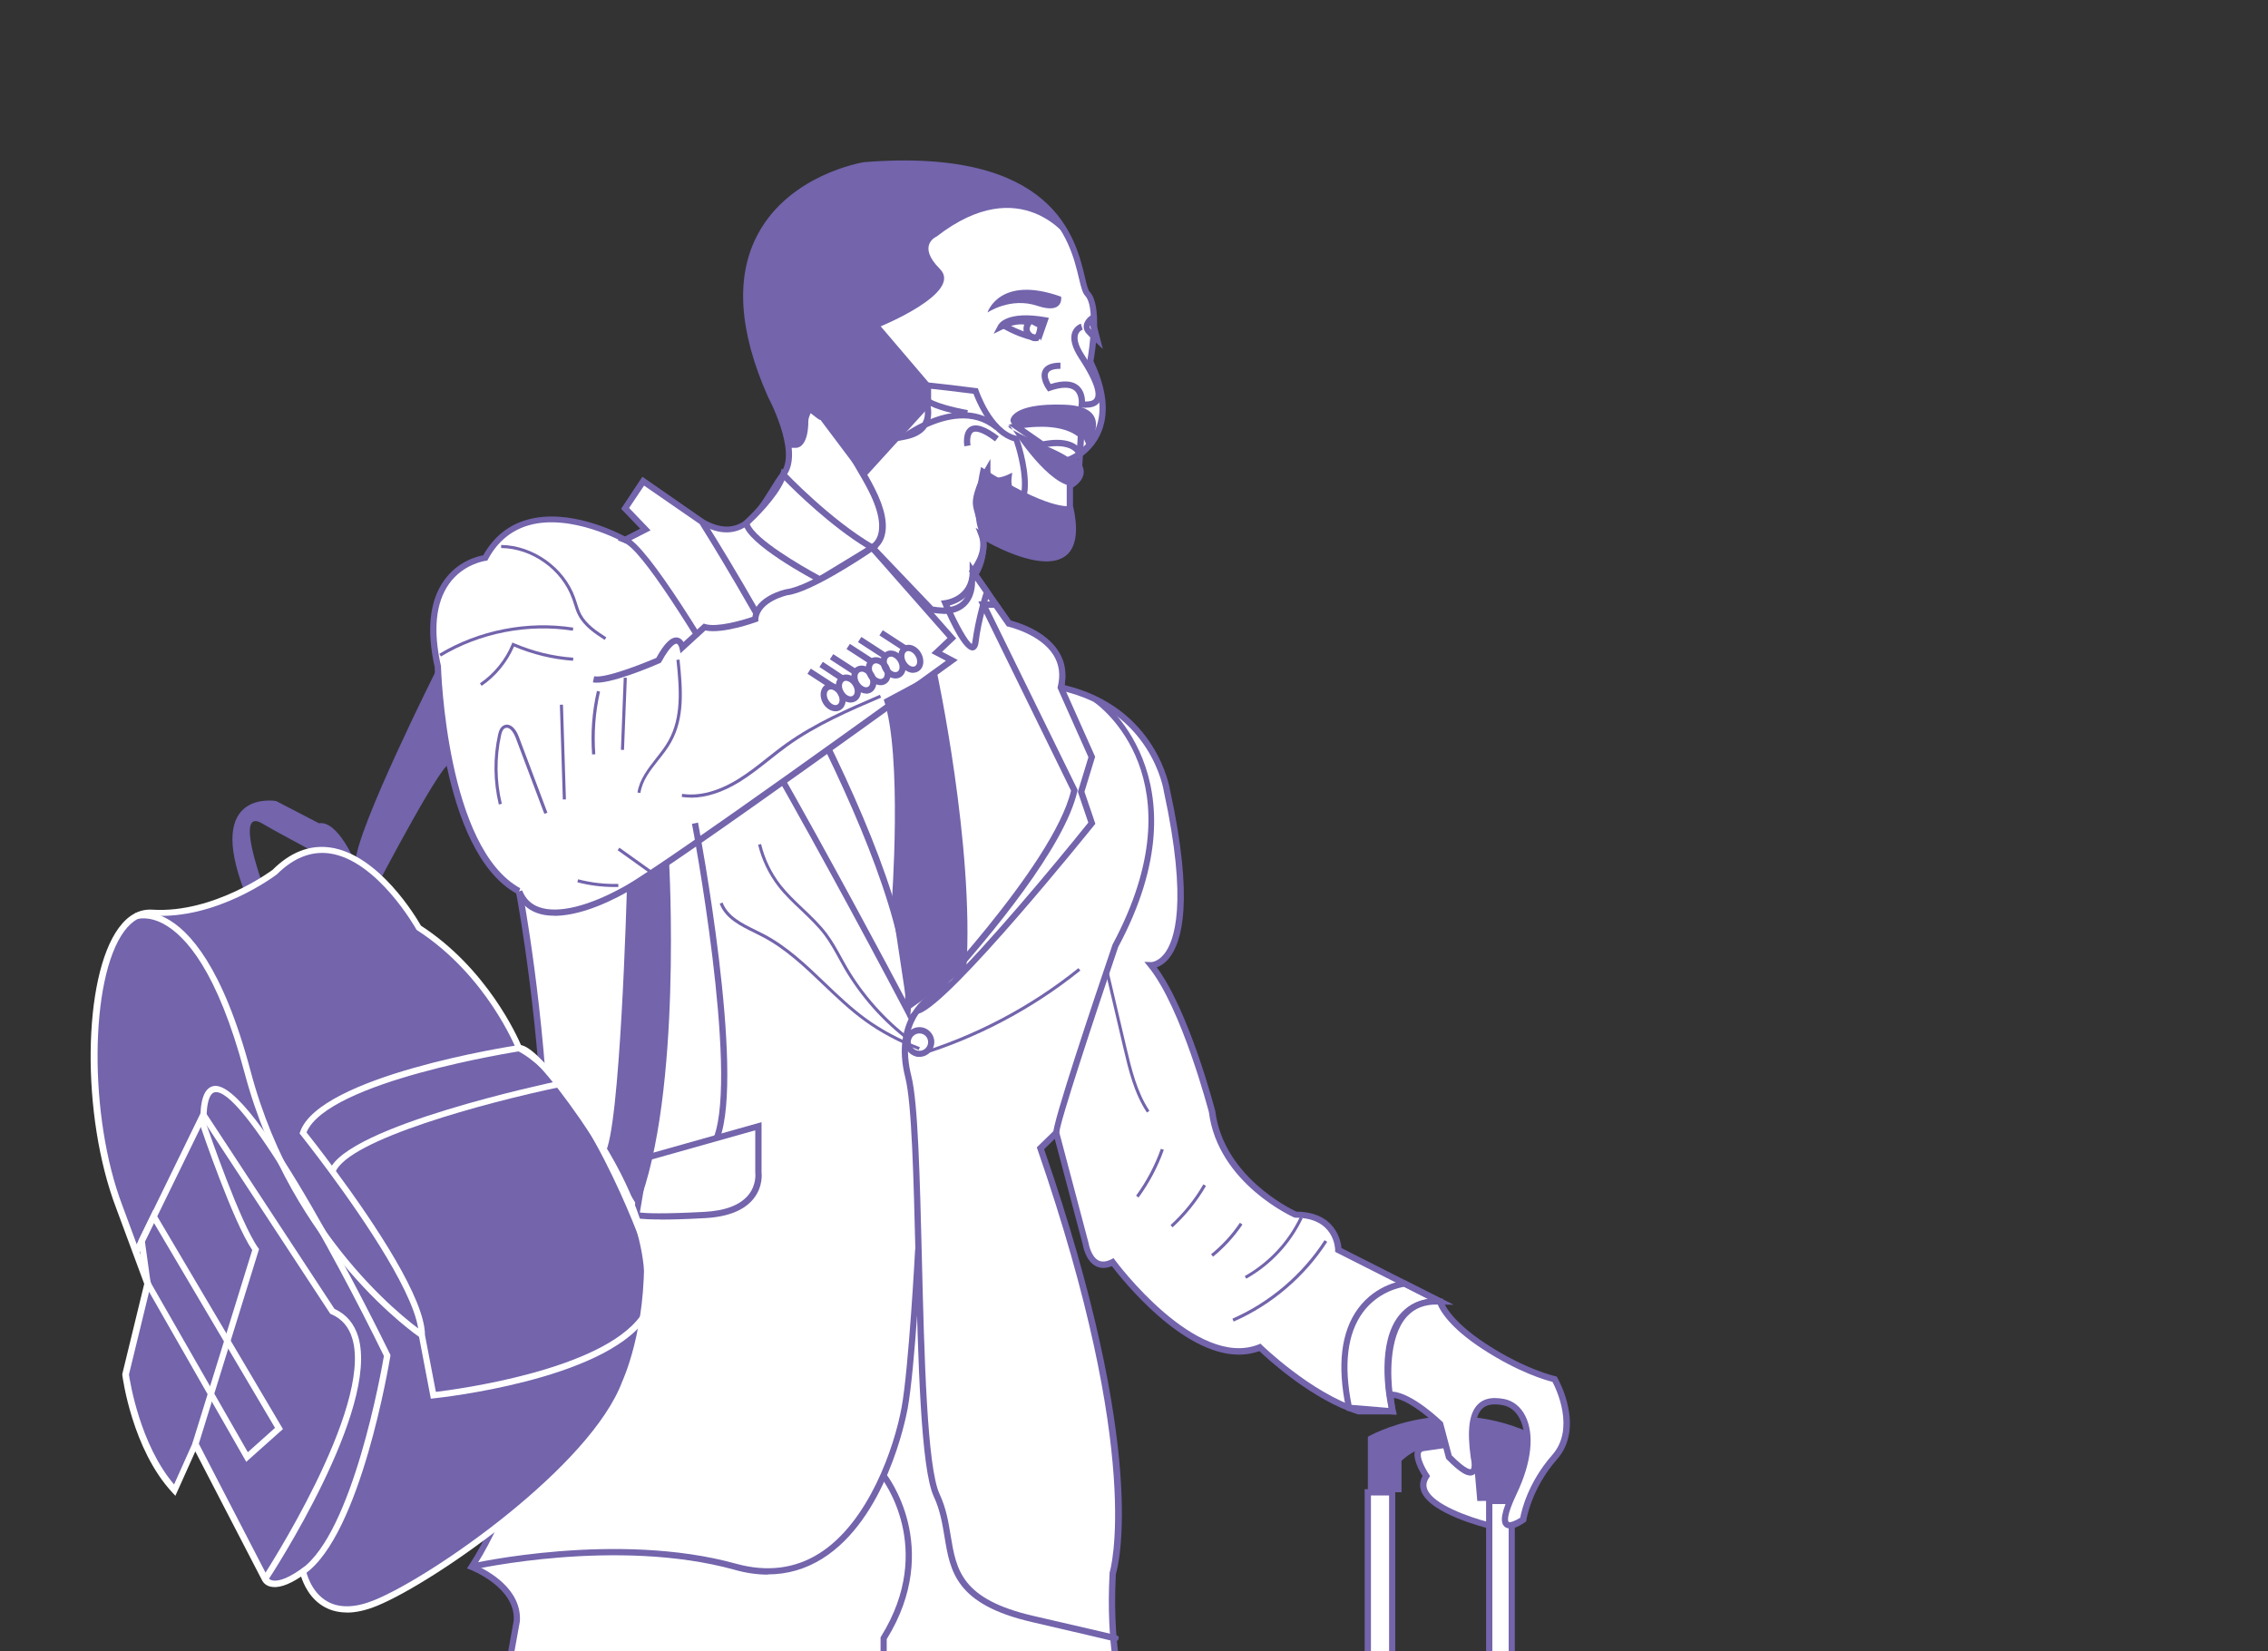 <?xml version="1.0" encoding="UTF-8"?>
<svg id="Layer_1" data-name="Layer 1" xmlns="http://www.w3.org/2000/svg" viewBox="0 0 206 150">
  <rect x="0" y="0" width="206" height="150" fill="#333333" stroke="none"/>
  <defs>
    <style>
      .cls-1 {
        fill: #fff;
      }

      .cls-2 {
        fill: #7364ac;
      }
    </style>
  </defs>
  <g>
    <path class="cls-1" d="m135.27,138.55s-7.5-1.8-5.72-4.48c0,0-1.57-2.35-.27-2.55l7.02-1.01-1.02,8.04Z"/>
    <path class="cls-2" d="m135.51,138.9l-.31-.07c-.22-.05-5.28-1.29-6.1-3.35-.18-.47-.15-.94.11-1.41-.3-.47-.96-1.66-.66-2.36.08-.18.26-.41.67-.47l7.38-1.06-1.11,8.72Zm.46-8.05l-6.65.96c-.19.03-.22.11-.24.14-.17.38.31,1.38.71,1.97l.1.16-.1.16c-.24.36-.29.7-.15,1.05.54,1.38,3.83,2.51,5.4,2.93l.93-7.36Z"/>
  </g>
  <g>
    <path class="cls-1" d="m97.38,41.67s4.92-2.05,1.64-8.82c0,0,.92-4.92-.26-6.15s.26-13.33-20.24-11.69c0,0-16.61,2.67-8.51,20.91,0,0,2.77,5.13,1.13,7.18-1.64,2.05-3.08,6.77-7.38,4.31l-5.33-3.69-1.64,2.46,1.85,1.92-1.85.95s-9.02-5.13-12.71,1.64c0,0-6.36.72-4.31,9.89,0,0,.41,16.65,7.38,20.39,0,0,8.2,42.08-4.31,61.35,0,0,4.31,1.64,4.1,4.92l-1.44,7.97,56.79-.53s-1.64-3.74-1.23-11.74c0,0,3.28-10.24-6.56-38.64l1.44-1.4,2.67,10.07s.41,2.7,2.46,1.67c0,0,7.42,10.12,13.37,7.75,0,0,4.47,4.39,8.98,5.8h3.08s-2.46-10.09,4.31-9.98l-9.23-4.67s0-3.21-3.9-3.21c0,0-6.77-2.93-7.59-9.36,0,0-2.46-9.51-5.54-13.3,0,0,4.92.17,1.44-15.85,0,0-1.03-7.47-9.64-9.39,0,0,1.23-4.17-4.72-5.81l-3.28-4.72s1.44-1.64.82-3.28c0,0,10.05,6.15,8-2.67v-1.85s2.05-1.03.21-2.46Z"/>
    <path class="cls-2" d="m45.17,155.5l1.49-8.3c.19-3-3.88-4.59-3.92-4.61l-.33-.12.19-.29c11.96-18.43,4.77-58.43,4.29-61.02-6.92-3.9-7.39-19.89-7.41-20.57-.75-3.35-.47-6.01.85-7.86,1.25-1.76,3.03-2.2,3.56-2.29.94-1.66,2.28-2.75,3.99-3.23,3.76-1.07,8.08,1.09,8.91,1.53l1.38-.71-1.74-1.81,1.92-2.89,5.57,3.85c3.18,1.81,4.6-.5,5.99-2.73.35-.56.67-1.09,1.01-1.52,1.5-1.88-1.13-6.82-1.16-6.87-2.68-6.03-2.98-11.01-.9-14.84,2.9-5.35,9.34-6.44,9.61-6.49,17.26-1.38,19.23,6.9,20.07,10.44.14.6.28,1.17.43,1.33,1.19,1.24.49,5.48.35,6.31,1.16,2.44,1.42,4.56.76,6.3-.56,1.47-1.62,2.27-2.2,2.61.41.41.59.83.55,1.26-.07.67-.68,1.12-.97,1.31v1.65c.53,2.31.29,3.86-.73,4.59-1.85,1.33-5.67-.53-7.12-1.33.13,1.22-.58,2.31-.89,2.72l3.1,4.46c2.14.61,3.61,1.61,4.37,2.98.67,1.2.59,2.35.51,2.87,8.45,2.04,9.57,9.49,9.58,9.56,2.16,9.92,1.12,13.79-.12,15.28-.39.47-.79.69-1.09.8,2.94,3.99,5.21,12.66,5.31,13.04.76,5.94,6.76,8.86,7.37,9.15,3.52.03,4.03,2.6,4.1,3.31l10.18,5.15-1.23-.02c-1.43-.03-2.52.43-3.26,1.36-2.11,2.63-.78,8.22-.76,8.27l.09.35h-3.52c-4.15-1.31-8.18-5.01-8.96-5.75-.61.22-1.23.32-1.86.32-5.18,0-10.58-6.79-11.54-8.04-.54.22-1.03.22-1.46,0-.95-.49-1.18-1.92-1.19-1.98l-2.54-9.58-.96.94c9.5,27.48,6.75,37.82,6.51,38.61-.39,7.79,1.19,11.54,1.21,11.58l.17.39h-.43s-57.13.54-57.13.54Zm-1.91-13.3c1.03.46,4.15,2.12,3.96,5.07l-1.38,7.66,56.04-.53c-.4-1.15-1.44-4.86-1.1-11.48v-.07c.05-.1,3.13-10.52-6.55-38.46l-.06-.17,1.91-1.86,2.79,10.54s.2,1.23.9,1.59c.31.16.7.13,1.16-.1l.21-.11.14.19c.07.1,7.36,9.92,13.04,7.65l.17-.07.13.13s4.44,4.33,8.82,5.72h2.68c-.27-1.31-1.03-5.93.95-8.41.66-.82,1.55-1.33,2.66-1.5l-8.46-4.28v-.17c0-.12-.06-2.93-3.61-2.93l-.11-.02c-.07-.03-6.92-3.07-7.75-9.58-.02-.06-2.47-9.46-5.47-13.16l-.39-.48.62.02s.58,0,1.17-.72c.94-1.16,2.19-4.62-.02-14.79-.01-.09-1.11-7.32-9.42-9.17l-.29-.07.08-.29s.38-1.35-.4-2.74c-.7-1.25-2.08-2.16-4.12-2.72l-.1-.03-3.46-4.98.14-.17s1.32-1.54.77-3l-.29-.77.7.43c.05.03,5.11,3.09,7.07,1.68.82-.59.99-1.95.5-4.04v-.06s0-2.02,0-2.02l.16-.08c.21-.11.77-.49.82-.95.03-.32-.19-.67-.66-1.04l-.38-.3.44-.19s1.6-.69,2.28-2.5c.61-1.61.34-3.61-.78-5.93l-.04-.08.02-.09c.25-1.33.7-4.98-.18-5.9-.25-.27-.38-.79-.57-1.59-.81-3.4-2.69-11.35-19.45-10.01-.04,0-6.42,1.09-9.19,6.2-1.98,3.66-1.68,8.48.91,14.32.11.2,2.83,5.29,1.09,7.47-.32.4-.64.92-.98,1.46-1.31,2.11-3.09,5.01-6.76,2.91l-5.11-3.54-1.36,2.03,1.95,2.03-2.32,1.19-.13-.08s-4.74-2.65-8.61-1.55c-1.6.46-2.85,1.49-3.71,3.08l-.07.13-.15.02s-2.02.26-3.32,2.09c-1.22,1.72-1.47,4.23-.74,7.46.01.22.49,16.58,7.24,20.21l.12.06.03.13c.08.42,8,42.01-4.17,61.28Z"/>
  </g>
  <g>
    <path class="cls-1" d="m63.75,47.41s20.01,31.43,18.69,44.38c0,0-21.65-41.22-25.66-42.74l1.85-.95-1.85-1.92,1.64-2.46,5.33,3.69Z"/>
    <path class="cls-2" d="m82.63,92.75l-.43-.83c-7.47-14.22-22.42-41.44-25.51-42.61l-.59-.23,2.07-1.06-1.74-1.81,1.92-2.89,5.64,3.93c.82,1.29,20.04,31.66,18.73,44.56l-.09.93Zm-25.27-43.68c4.62,3.63,21.71,35.73,24.86,41.69.25-13.02-17.81-41.8-18.67-43.16l-5.05-3.49-1.36,2.03,1.95,2.03-1.74.89Z"/>
  </g>
  <path class="cls-2" d="m71.62,40.68c-.24-2.22-1.61-4.75-1.61-4.75-8.1-18.25,8.51-20.91,8.51-20.91,12.46-1,16.82,3.08,18.58,6.71,0,0-4.32-6.23-12.02-.25,0,0-1.87.79.29,2.95,2.16,2.16-5.47,5.25-5.47,5.25,0,0-6.48,6.91-6.48,8.56s-.5,2.44-1.15,2.44h-.65Z"/>
  <path class="cls-2" d="m98.64,37.04c-.13,0-.27,0-.42-.03l-.28-.03.04-.28s.1-.83-.4-1.24c-.41-.33-1.17-.32-2.18.03l-.2.07-.12-.17c-.08-.11-.73-1.05-.36-1.78.23-.44.76-.67,1.6-.67v.56c-.41,0-.94.06-1.1.36-.15.29.05.75.21,1.02,1.12-.35,1.97-.31,2.51.14.51.42.61,1.07.61,1.45.36.01.72-.04.87-.28.18-.29.23-1.15-1.4-3.63-.64-.97-.85-1.77-.63-2.38.22-.6.76-.77.78-.78l.17.54s-.31.11-.42.44c-.1.3-.09.87.57,1.87,1.42,2.15,1.86,3.49,1.41,4.23-.22.36-.64.55-1.25.55Z"/>
  <path class="cls-2" d="m98.74,40.68s2.82-3.76-2.07-3.92c-4.89-.17-4.89,1.42-4.89,1.42,0,0,0,.79,1.44.54s4.8-.99,5.53,1.97Z"/>
  <path class="cls-2" d="m91.77,38.71s3.02,4.89,5.4,5.41c0,0,3.24-1.23-1.8-3.45s-3.6-1.97-3.6-1.97Z"/>
  <path class="cls-2" d="m73.82,33.63l-.03-.38c-.18-2.21.2-3.61,1.14-4.17,1.23-.73,2.9.33,2.97.37l-.23.36s.1.02.15.04l-.13.55c-1.23-.3-2.06-.24-2.4.18-.45.55-.06,1.69.13,2.08l.13.27-1.71.7Zm2.11-4.25c-.25,0-.49.05-.71.18-.67.4-.98,1.52-.89,3.25l.45-.19c-.2-.53-.53-1.68.06-2.41.43-.53,1.23-.69,2.38-.5-.32-.15-.81-.34-1.29-.34Z"/>
  <path class="cls-2" d="m84.57,35.01l-5.04-5.91s-1.84,0-3.66,2.06c-1.81,2.06-3.18,3.85-3.18,3.85,0,0-1.01.94.94,2.52,1.94,1.58.18-.34.18-.34l4.69,6.24,6.07-6.67v-1.75Z"/>
  <path class="cls-2" d="m96.38,26.95s.29,1.65-2.16.83-4.53.61-4.53.61c0,0,1.08-3.45,6.69-1.44Z"/>
  <path class="cls-2" d="m98.25,42.99l-.44-1.67s-.4-1.19-3.06-.66l-.12.02-3.03-2.1.63-.14c.16-.04,4.06-.89,6.15.86l.11.09-.23,3.6Zm-2.25-3.04c.93,0,1.5.25,1.84.53l.05-.84c-1.4-1.07-3.74-.92-4.88-.77l1.74,1.21c.47-.09.89-.13,1.25-.13Z"/>
  <path class="cls-2" d="m97.17,45.97s-1.99.42-8.06-3.55c0,0-1.16,4.74.07,6.22,0,0,10.58,6.5,8-2.67Z"/>
  <g>
    <path class="cls-1" d="m94.89,29.1l-.38,1.09s-.86-1.87-3.6-.5c0,0,.62-1.17,3.98-.58Z"/>
    <path class="cls-2" d="m94.54,30.93l-.29-.63s-.25-.52-.89-.74c-.62-.21-1.4-.09-2.32.37l-.79.39.41-.78c.07-.14.81-1.33,4.28-.73l.33.06-.72,2.06Zm-.53-1.68c.16.1.3.22.4.33l.09-.27c-.17-.03-.34-.05-.49-.06Z"/>
  </g>
  <g>
    <path class="cls-1" d="m93.62,29.1s-.86.78,0,1.45c.86.67.9-.99.9-.99l-.9-.46Z"/>
    <path class="cls-2" d="m93.99,30.99c-.15,0-.33-.05-.54-.22-.31-.24-.48-.53-.49-.86-.02-.56.42-.98.47-1.02l.15-.13,1.23.63v.18c0,.26-.07,1.13-.56,1.37-.07.03-.15.06-.25.06Zm-.3-1.54c-.09.12-.17.28-.17.44,0,.15.1.3.27.43.12.09.19.11.2.1.1-.05.19-.36.23-.7l-.54-.28Z"/>
  </g>
  <g>
    <path class="cls-1" d="m91.17,29.56s1.67,1.01,3.16,1.15"/>
    <path class="cls-2" d="m94.31,30.99c-1.54-.14-3.21-1.15-3.29-1.19l.29-.48s1.64.98,3.05,1.11l-.05.56Z"/>
  </g>
  <g>
    <path class="cls-1" d="m99.14,28.93s-.86.63-.19,1.25-.3-.27.19.18l.48.45-.48-1.88Z"/>
    <path class="cls-2" d="m100.14,31.67l-1.19-1.1s-.04-.04-.06-.06c-.01-.01-.03-.03-.04-.04h0s0,0,0-.01c-.02-.02-.05-.04-.07-.07-.31-.28-.36-.58-.35-.77.03-.51.5-.88.56-.91l.34-.25.83,3.21Zm-1.13-2.13s-.02.08-.03.12c0,.04,0,.14.13.29l-.1-.41Z"/>
  </g>
  <g>
    <path class="cls-1" d="m71.13,43.1s4.05,4.3,8.08,6.64l-4.75,2.89s-6.35-3.33-6.68-5.12c0,0,2.84-2.58,3.35-4.41Z"/>
    <path class="cls-2" d="m74.48,52.96l-.14-.07c-.66-.35-6.48-3.45-6.83-5.31l-.03-.16.12-.11s2.78-2.54,3.27-4.28l.13-.48.34.36s4.07,4.3,8.02,6.59l.41.24-5.29,3.22Zm-6.38-5.35c.51,1.35,4.6,3.76,6.36,4.7l4.21-2.56c-3.24-1.98-6.43-5.11-7.42-6.12-.69,1.61-2.62,3.49-3.15,3.98Z"/>
  </g>
  <g>
    <path class="cls-1" d="m89.66,53.79s-.15.43-.35,1.12-.43,1.63-.6,2.64c-.04.23-.07.47-.1.7-.29,2.3-2.74-3.45-2.74-3.45,0,0,2.52-.29,2.49-2.88l1.3,1.87Z"/>
    <path class="cls-2" d="m88.32,59.08c-.77,0-1.89-2.25-2.71-4.17l-.15-.35.37-.05c.09-.01,2.27-.3,2.24-2.6v-.92s1.9,2.75,1.9,2.75l-.05.14s-.15.43-.34,1.11c-.17.62-.42,1.57-.59,2.61-.04.23-.07.46-.1.69-.02.18-.09.73-.52.79-.02,0-.03,0-.05,0Zm-2.05-4.08c.78,1.77,1.65,3.29,2,3.49.02-.04.04-.13.06-.28.03-.24.07-.48.11-.71.18-1.06.43-2.04.6-2.67.13-.47.24-.82.3-1l-.78-1.12c-.32,1.56-1.65,2.11-2.3,2.29Z"/>
  </g>
  <g>
    <path class="cls-1" d="m83.42,91.79s12.62-13.1,14.15-20.01l-8.26-16.87h1.13l1.2,1.72s5.84,1.28,4.72,5.81l2.81,6.31-.97,3.17.97,2.85s-12.86,16.01-15.74,17.01Z"/>
    <path class="cls-2" d="m82.4,92.45l.82-.85c.12-.13,12.46-13,14.06-19.78l-8.42-17.19h1.72l1.22,1.75c.57.14,3.16.88,4.37,2.82.59.95.75,2.03.48,3.22l2.82,6.32-.97,3.18.99,2.91-.1.12c-.53.66-12.95,16.08-15.87,17.1l-1.12.39Zm7.37-37.25l8.11,16.55-.02.1c-1.13,5.08-8.01,13.29-11.78,17.49,3.63-3.54,9.43-10.46,12.77-14.62l-.95-2.79.96-3.15-2.81-6.3.02-.09c.27-1.07.14-2.04-.38-2.88-1.2-1.93-4.09-2.58-4.12-2.59l-.11-.02-1.18-1.69h-.53Z"/>
  </g>
  <g>
    <path class="cls-1" d="m53.91,61.71c1.3.29,5.9-1.73,5.9-1.73,1.73-3.17,2.16-1.18,2.16-1.18l2.02-1.84c1.44.43,4.61-.72,4.61-.72.14-1.87,2.88-2.45,2.88-2.45,2.3-.29,7.74-4.05,7.74-4.05l7.23,8.22-1.37,1.3,1.37.72s-25.19,18.28-29.51,20.73-8.64,3.27-9.79.27"/>
    <path class="cls-2" d="m50.34,83.18c-.59,0-1.11-.08-1.57-.25-.9-.32-1.53-.95-1.88-1.86l.53-.2c.29.75.81,1.27,1.55,1.53,1.72.62,4.57-.09,7.84-1.94,3.97-2.25,25.99-18.18,29.11-20.44l-1.32-.69,1.46-1.38-6.89-7.83c-1.04.7-5.55,3.69-7.66,3.95,0,0-2.51.55-2.63,2.19v.18s-.18.06-.18.06c-.13.05-3.06,1.1-4.63.77l-2.26,2.07-.1-.48c-.03-.13-.13-.37-.26-.39-.04,0-.47-.02-1.38,1.65l-.05.08-.09.04c-.48.21-4.72,2.04-6.08,1.74l.12-.55c.97.21,4.31-1.1,5.64-1.67.74-1.34,1.35-1.93,1.91-1.85.27.04.45.22.56.41l1.84-1.68.15.05c1.05.31,3.29-.32,4.27-.66.31-1.91,2.96-2.49,3.08-2.51,2.23-.28,7.58-3.97,7.64-4l.21-.14,7.58,8.61-1.28,1.21,1.42.75-.37.27c-.25.18-25.25,18.32-29.54,20.74-2.57,1.46-4.93,2.23-6.74,2.23Z"/>
  </g>
  <path class="cls-2" d="m101.32,149.09s-.06,0-.09,0h0s0,0,0,0c-.05,0-.1-.02-.15-.03h0c-.44-.11-2.01-.48-7.35-1.72-6.92-1.6-7.42-4.58-7.94-7.74-.2-1.2-.4-2.43-.97-3.65-1.19-2.55-1.43-12.32-1.66-21.76-.18-7.19-.34-13.97-.93-16.29-1.39-5.47,2.17-7.57,2.21-7.59l.28.49c-.13.08-3.22,1.92-1.94,6.96.6,2.37.77,9.19.95,16.41.22,8.95.47,19.09,1.61,21.54.6,1.28.81,2.56,1.01,3.79.51,3.09.95,5.77,7.51,7.28,3.27.76,5.16,1.19,6.22,1.44.54.13.89.21,1.12.27h0s.13.03.16.03h0c.29.11.27.18.24.34-.04.17-.15.21-.27.21Z"/>
  <path class="cls-2" d="m69.76,143.03c-.98,0-1.99-.14-3.04-.44-10.67-2.95-23.69-.03-23.82,0l-.13-.55c.13-.03,13.28-2.99,24.09,0,2.79.77,5.33.46,7.54-.93,4.51-2.83,6.83-9.66,7.49-13.26.65-3.54,1.23-14.25,1.23-14.36l.56.03c0,.11-.58,10.86-1.24,14.43-.19,1.02-1.99,10.03-7.75,13.63-1.52.95-3.18,1.43-4.95,1.43Z"/>
  <path class="cls-2" d="m59.97,110.77c-1.83,0-2.22-.13-2.27-.15l-.21-.08.93-5.58,10.75-3.03v4.55s.19,1.27-.73,2.41c-.85,1.06-2.34,1.65-4.43,1.76-1.81.1-3.11.13-4.03.13Zm-1.85-.63c.49.06,1.94.15,5.85-.06,1.91-.1,3.26-.62,4.01-1.54.77-.95.62-2.01.62-2.02v-3.85s-9.69,2.73-9.69,2.73l-.79,4.73Z"/>
  <path class="cls-2" d="m65.38,103.46l-.53-.2c2.22-5.99-1.95-28.21-2-28.43l.55-.11c.17.92,4.25,22.6,1.97,28.73Z"/>
  <path class="cls-2" d="m95.67,102.98c-.18-.69,3.7-12.24,5.38-17.18,8.04-15.03-1.26-21.74-1.66-22.01l.32-.46c.1.07,10.12,7.26,1.85,22.7-2.15,6.34-5.37,16.11-5.34,16.84l-.55.12Z"/>
  <path class="cls-2" d="m85.08,60.97s3.43,15.93,2.69,27.05l-5.32,3.77-1.46-9.68s1.01-13.55-.72-18.56l4.82-2.58Z"/>
  <g>
    <circle class="cls-1" cx="83.51" cy="94.65" r="1.07"/>
    <path class="cls-2" d="m83.51,96c-.74,0-1.35-.61-1.35-1.35s.61-1.35,1.35-1.35,1.35.61,1.35,1.35-.61,1.35-1.35,1.35Zm0-2.13c-.43,0-.79.35-.79.79s.35.79.79.79.79-.35.79-.79-.35-.79-.79-.79Z"/>
  </g>
  <path class="cls-2" d="m80.54,155.21h-.56v-6.48l.04-.07c5.01-8.05.07-14.36.02-14.43l.44-.35c.05.07,5.22,6.65.06,15.01v6.32Z"/>
  <path class="cls-2" d="m126.83,128.51l-4.53-.37-.04-.21c-.82-3.91-.45-6.96,1.08-9.05,1.68-2.29,4.12-2.55,4.22-2.56h.08s4.25,2.14,4.25,2.14l-1.09.04c-1.26.05-2.26.52-2.96,1.41-2.11,2.66-1.09,8.17-1.08,8.23l.07.36Zm-4.07-.9l3.38.28c-.2-1.32-.72-5.84,1.25-8.32.63-.79,1.45-1.29,2.44-1.51l-2.3-1.17c-.41.06-2.39.47-3.75,2.33-1.4,1.92-1.75,4.74-1.02,8.39Z"/>
  <path class="cls-2" d="m39.77,60.58s-7.49,14.91-7.49,17.79c0,0-1.58-3.87-3.31-3.59l-3.89-2.02s-6.48-1.15-2.88,8.2l1.58-.86s-2.45-6.75,0-5.32,4.61,2.44,5.33,3.02,2.3,5.11,2.3,5.11l3.02-2.81s6.17-11.77,6.44-10.59l-1.1-8.92Z"/>
  <g>
    <path class="cls-2" d="m47.15,95.21s-2.64-6.77-9.12-10.94c0,0-6.48-11.66-13.1-5.04,0,0-5.33,4.03-11.08,3.67-5.76-.36-6.91,16.49-3.02,26.71l2.59,6.99-2.02,8.26s.86,6.62,4.46,10.51l1.87-4.17,6.33,12.24s.58,1.38,3.45-.68c0,0,1.01,5.14,6.62,2.84,5.61-2.3,19.8-12.38,22.64-20.01,0,0,2.24-4.71,1.98-12.06,0,0-5.23-15.01-11.61-18.32Z"/>
    <path class="cls-1" d="m31.5,146.47c-.73,0-1.4-.16-1.99-.48-1.36-.73-1.94-2.1-2.16-2.78-1.19.79-2.14,1.09-2.84.9-.52-.15-.69-.53-.71-.57l-6.06-11.7-1.81,4.03-.29-.31c-3.62-3.91-4.5-10.39-4.53-10.66v-.05s0-.05,0-.05l1.99-8.18-2.56-6.91c-3.18-8.35-3.05-20.95.25-25.43.86-1.17,1.9-1.73,3.06-1.65,5.58.35,10.84-3.57,10.9-3.61,1.6-1.6,3.37-2.3,5.23-2.04,4.43.62,7.85,6.39,8.25,7.1,6.01,3.9,8.77,10.08,9.13,10.94,6.36,3.41,11.44,17.81,11.66,18.42l.02.08c.26,7.33-1.98,12.14-2,12.19-2.9,7.79-17.43,17.95-22.78,20.15-1,.41-1.92.62-2.75.62Zm-3.79-4.2l.09.43s.4,1.95,1.99,2.8c1.1.59,2.54.54,4.25-.17,5.29-2.17,19.62-12.17,22.48-19.85.03-.07,2.21-4.74,1.96-11.9-.31-.86-5.41-14.98-11.46-18.12l-.09-.05-.04-.1c-.03-.07-2.68-6.73-9-10.81l-.06-.04-.03-.06c-.03-.06-3.53-6.27-7.87-6.88-1.68-.23-3.28.41-4.78,1.9-.25.19-5.5,4.12-11.3,3.75-.96-.06-1.83.42-2.57,1.42-3.15,4.28-3.24,16.85-.17,24.9l2.62,7.08-.02.08-2,8.21c.09.6,1,6.35,4.1,9.98l1.93-4.31,6.6,12.75s.1.2.38.27c.33.08,1.11.06,2.66-1.05l.36-.25Z"/>
  </g>
  <path class="cls-2" d="m57.93,109.61c4.06-10.22,2.84-31.38,2.84-31.38l-3.83,2.48s-.6,22.19-2.02,24.07c-1.41,1.88,0,0,0,0l3.01,4.83h0"/>
  <path class="cls-1" d="m39.13,127.04l-1.09-5.72c0-3.32-5.07-10.67-8.08-14.76-1.51-2.05-2.64-3.46-2.65-3.48l-.1-.12.05-.15c1.76-5.07,19.08-7.77,19.85-7.88,1.62-.25,6.13,6.47,7.02,7.82,7.08,10.72,4.64,16.79,4.54,17.05l-.03.06c-3.99,5.52-18.62,7.09-19.24,7.16l-.26.03Zm-11.29-24.18c.31.39,1.31,1.66,2.57,3.37,3.74,5.06,8.19,11.78,8.19,15.04l.99,5.16c1.99-.24,14.97-1.97,18.56-6.87.17-.45,2.15-6.4-4.5-16.49-2.52-3.84-5.61-7.72-6.46-7.58h0c-.18.03-17.4,2.71-19.35,7.37Z"/>
  <path class="cls-1" d="m30.45,106.5l-.53-.2c1.55-4.03,19.95-7.92,20.73-8.09l.12.55c-6.53,1.37-19.17,4.74-20.32,7.74Z"/>
  <path class="cls-1" d="m38.16,121.5c-.12-.08-11.65-7.88-15.95-24.06-2.46-9.25-5.37-12.46-7.38-13.53-1.4-.74-2.34-.43-2.38-.42l-.19-.53s1.17-.42,2.8.43c2.12,1.1,5.18,4.41,7.7,13.9,4.24,15.98,15.6,23.66,15.72,23.73l-.31.47Z"/>
  <path class="cls-1" d="m27.69,142.98l-.32-.46c4.69-3.31,7.28-18.07,7.5-19.35-4.69-9.6-12.96-24.54-15.39-23.95-.29.07-.77.55-.73,2.92.23.66,3.07,8.94,4.7,11.21l.08.11-5.51,17.8-.54-.17,5.43-17.54c-1.74-2.56-4.59-10.92-4.71-11.28v-.08c-.06-2.2.31-3.32,1.15-3.53,3.63-.89,14.81,21.75,16.07,24.33l.04.08v.09c-.12.66-2.68,16.22-7.76,19.8Z"/>
  <path class="cls-1" d="m24.31,143.59l-.47-.31c.1-.15,10.04-15.39,8.16-21.69-.32-1.07-.95-1.8-1.92-2.22l-.08-.03-11.49-17.52-5.89,12.07-.51-.25,6.32-12.96,11.95,18.21c1.08.49,1.8,1.35,2.16,2.54,1.95,6.56-7.81,21.53-8.23,22.16Z"/>
  <path class="cls-1" d="m22.37,132.79l-9.23-16.15-.56-3.98,1.35-2.77,11.77,19.92-3.34,2.98Zm-8.68-16.28l8.82,15.4,2.47-2.21-11-18.62-.82,1.68.52,3.75Z"/>
  <path class="cls-2" d="m82.94,61.12c-.42,0-.87-.27-1.14-.74-.37-.64-.25-1.39.26-1.69.26-.15.58-.16.89-.03.28.12.53.35.7.65.17.3.24.63.21.93-.04.33-.21.61-.47.75-.14.08-.29.12-.45.12Zm-.43-1.98c-.06,0-.12.01-.17.04-.24.14-.26.56-.05.92.21.36.58.55.82.41.14-.08.18-.24.19-.33.02-.18-.03-.4-.14-.58h0c-.11-.19-.27-.34-.44-.41-.05-.02-.13-.05-.21-.05Z"/>
  <path class="cls-2" d="m81.33,61.63c-.14,0-.29-.03-.43-.09-.28-.12-.53-.35-.7-.65-.17-.3-.24-.63-.21-.93.04-.33.21-.61.47-.75.51-.3,1.22-.02,1.59.62.17.3.24.63.21.93-.04.33-.21.61-.47.75-.14.08-.29.12-.45.12Zm-.42-1.98c-.06,0-.12.01-.17.04-.14.08-.18.24-.19.33-.02.18.03.4.14.58s.27.34.44.41c.08.03.24.08.38,0,.14-.08.18-.24.19-.33.02-.18-.03-.4-.14-.58-.16-.28-.43-.46-.65-.46Z"/>
  <path class="cls-2" d="m79.99,62.24c-.42,0-.87-.27-1.14-.74-.37-.65-.26-1.39.26-1.69.51-.29,1.22-.02,1.59.62h0c.37.64.25,1.39-.26,1.69-.14.08-.29.12-.45.12Zm-.43-1.98c-.06,0-.12.01-.17.04-.24.14-.26.56-.05.92.21.36.59.55.82.41.24-.14.26-.56.05-.92h0c-.16-.28-.43-.46-.65-.46Z"/>
  <path class="cls-2" d="m78.67,63c-.14,0-.29-.03-.43-.09-.28-.12-.53-.35-.7-.65-.17-.3-.24-.63-.21-.93.04-.33.21-.61.47-.75.26-.15.58-.16.89-.03.28.12.53.35.7.65.37.64.25,1.39-.26,1.69-.14.08-.29.12-.45.12Zm-.42-1.98c-.06,0-.12.01-.17.04-.14.08-.18.24-.19.33-.02.18.03.4.14.58s.27.34.44.41c.08.04.25.08.38,0,.24-.14.26-.56.05-.92h0c-.11-.19-.27-.34-.44-.41-.05-.02-.13-.05-.21-.05Z"/>
  <path class="cls-2" d="m77.26,63.82c-.14,0-.29-.03-.43-.09-.28-.12-.53-.35-.7-.65-.37-.64-.25-1.39.26-1.69.26-.15.58-.16.89-.03.28.12.53.35.7.65.17.3.24.63.21.93-.04.33-.21.61-.47.75-.14.08-.29.12-.45.12Zm-.42-1.98c-.06,0-.12.01-.17.04-.24.14-.26.56-.05.92.11.19.27.34.44.41.08.04.25.08.38,0,.14-.08.18-.24.19-.33.02-.18-.03-.4-.14-.58h0c-.11-.19-.27-.34-.44-.41-.05-.02-.13-.05-.21-.05Z"/>
  <path class="cls-2" d="m75.89,64.61c-.42,0-.87-.27-1.14-.74-.37-.64-.25-1.39.26-1.69.26-.15.58-.16.89-.03.28.12.53.35.7.65h0c.37.64.25,1.39-.26,1.69-.14.08-.29.12-.45.12Zm-.43-1.98c-.06,0-.12.01-.17.04-.24.14-.26.56-.05.92.21.36.58.55.82.41.24-.14.26-.56.05-.92-.11-.19-.27-.34-.44-.41-.05-.02-.13-.05-.21-.05Z"/>
  <rect class="cls-2" x="74.3" y="60.38" width=".56" height="2.59" transform="translate(-17.74 90.71) rotate(-57.05)"/>
  <rect class="cls-2" x="76.34" y="59.06" width=".56" height="2.59" transform="translate(-15.71 91.81) rotate(-57.04)"/>
  <rect class="cls-2" x="77.85" y="58.13" width=".56" height="2.59" transform="translate(-14.24 92.65) rotate(-57.04)"/>
  <rect class="cls-2" x="78.89" y="57.5" width=".56" height="2.59" transform="translate(-13.24 93.22) rotate(-57.03)"/>
  <rect class="cls-2" x="80.83" y="56.89" width=".56" height="2.59" transform="translate(-11.84 94.57) rotate(-57.03)"/>
  <rect class="cls-2" x="75.27" y="59.84" width=".56" height="2.32" transform="translate(-17.01 90.34) rotate(-56.51)"/>
  <path class="cls-2" d="m54.91,58.12c-.87-.56-1.85-1.21-2.38-2.21-.18-.34-.3-.71-.41-1.07-.05-.16-.1-.32-.16-.47-.94-2.63-3.65-4.56-6.44-4.59v-.28c2.91.04,5.73,2.05,6.71,4.78.06.16.11.32.16.48.11.35.22.71.39,1.03.5.94,1.45,1.56,2.29,2.1l-.15.24Z"/>
  <path class="cls-2" d="m40.05,59.63l-.15-.24c3.59-2.16,8.03-3.03,12.17-2.38l-.04.28c-4.08-.64-8.45.21-11.98,2.34Z"/>
  <path class="cls-2" d="m43.75,62.3l-.16-.23c1.28-.87,2.31-2.14,2.9-3.58l.05-.13.13.06c1.72.74,3.54,1.19,5.4,1.32l-.02.28c-1.85-.13-3.65-.57-5.36-1.29-.62,1.43-1.66,2.7-2.94,3.57Z"/>
  <path class="cls-2" d="m49.44,73.92l-2.61-6.93c-.12-.31-.36-.73-.64-.85-.1-.04-.2-.04-.31,0-.22.1-.31.39-.37.66-.45,2.04-.42,4.18.07,6.21l-.27.07c-.5-2.07-.53-4.26-.07-6.34.07-.32.2-.71.54-.86.17-.08.35-.08.53,0,.37.15.65.62.8,1.01l2.61,6.93-.26.1Z"/>
  <rect class="cls-2" x="50.99" y="64.01" width=".28" height="8.61" transform="translate(-2.1 1.62) rotate(-1.78)"/>
  <path class="cls-2" d="m53.78,68.53c-.14-1.94,0-3.88.44-5.77l.28.06c-.43,1.87-.57,3.78-.43,5.69l-.28.02Z"/>
  <rect class="cls-2" x="53.39" y="64.69" width="6.56" height=".28" transform="translate(-10.33 118.93) rotate(-87.76)"/>
  <path class="cls-2" d="m58.18,72.03l-.28-.04c.19-1.2.95-2.16,1.68-3.1.41-.52.83-1.05,1.14-1.62,1.16-2.08,1.02-4.55.72-7.33l.28-.03c.3,2.83.45,5.35-.76,7.5-.33.59-.75,1.13-1.17,1.65-.75.95-1.45,1.84-1.62,2.97Z"/>
  <path class="cls-2" d="m62.74,72.45c-.28,0-.56-.02-.82-.06l.04-.28c1.94.29,3.82-.56,5.06-1.33.94-.58,1.82-1.27,2.67-1.95.55-.43,1.11-.88,1.69-1.29,2.63-1.88,5.63-3.18,8.54-4.43l.11.26c-2.89,1.24-5.88,2.53-8.48,4.4-.57.41-1.13.86-1.68,1.29-.86.68-1.74,1.38-2.7,1.97-1.53.94-3.04,1.43-4.43,1.43Z"/>
  <path class="cls-2" d="m55.79,80.57c-1.13,0-2.25-.14-3.35-.43l.07-.27c1.19.31,2.41.45,3.65.42v.28c-.12,0-.25,0-.37,0Z"/>
  <polygon class="cls-2" points="58.97 79.28 56.1 77.23 56.26 77 59.13 79.05 58.97 79.28"/>
  <path class="cls-2" d="m82.58,94.6c-2.37-1.78-4.4-4.07-5.9-6.63-.17-.3-.34-.6-.5-.9-.39-.71-.8-1.45-1.29-2.11-.62-.83-1.4-1.56-2.14-2.27-.71-.67-1.44-1.36-2.05-2.14-.87-1.12-1.51-2.44-1.84-3.82l.27-.06c.32,1.34.94,2.63,1.79,3.72.6.76,1.32,1.45,2.02,2.11.76.72,1.54,1.46,2.18,2.31.5.67.92,1.42,1.31,2.14.17.3.33.6.5.89,1.47,2.52,3.49,4.79,5.82,6.54l-.17.23Z"/>
  <path class="cls-2" d="m83.45,95.38c-1.84-.71-3.48-1.59-4.89-2.61-1.36-.98-2.59-2.16-3.79-3.3-1.69-1.62-3.44-3.29-5.54-4.38-.23-.12-.46-.23-.69-.35-1.31-.64-2.67-1.31-3.17-2.66l.26-.1c.47,1.25,1.77,1.89,3.03,2.51.24.12.47.23.7.35,2.13,1.11,3.9,2.8,5.6,4.43,1.19,1.14,2.42,2.31,3.76,3.28,1.39,1,3.01,1.87,4.83,2.57l-.1.26Z"/>
  <path class="cls-2" d="m83.23,95.99l-.08-.27c5.34-1.59,10.46-4.28,14.8-7.78l.18.22c-4.37,3.52-9.52,6.23-14.89,7.83Z"/>
  <path class="cls-2" d="m112.05,120.04l-.11-.26c3.39-1.48,6.36-4.02,8.37-7.13l.24.15c-2.03,3.16-5.05,5.73-8.49,7.24Z"/>
  <path class="cls-2" d="m113.2,116.16l-.14-.25c2.17-1.22,3.95-3.12,5.01-5.37l.25.12c-1.09,2.3-2.91,4.25-5.13,5.49Z"/>
  <path class="cls-2" d="m110.18,114.15l-.18-.22c1.01-.82,1.89-1.78,2.62-2.86l.23.16c-.74,1.1-1.64,2.08-2.67,2.92Z"/>
  <path class="cls-2" d="m106.51,111.49l-.19-.21c1.18-1.08,2.18-2.32,2.98-3.7l.24.14c-.82,1.41-1.84,2.67-3.04,3.77Z"/>
  <path class="cls-2" d="m103.42,108.78l-.23-.17c.95-1.3,1.71-2.74,2.25-4.26l.27.09c-.55,1.55-1.32,3-2.29,4.33Z"/>
  <path class="cls-2" d="m104.17,101.05c-1.17-1.76-1.68-3.93-2.13-5.84l-1.58-6.74.27-.06,1.58,6.74c.47,1.98.95,4.03,2.09,5.75l-.23.16Z"/>
  <path class="cls-2" d="m85.68,55.75c-.36,0-.74-.04-1.16-.12l-.09-.02-5.7-5.97.36-.16s.43-.22.64-.84c.22-.66.26-1.88-.82-4.02-.38-.75-.76-1.39-1.09-1.95-1.62-2.74-2.51-4.25-.37-11.6l.06-.11c.13-.14.79-.83,1.38-.57.49.21.66.93.55,2.27-.25,3.07-.27,5.87-.15,7.15.81-1.72,2.63-5.25,3.9-5.16,1.38.07,5.28.58,5.45.6l.18.02.06.17s.32.94.91,1.92c.54.88,1.42,1.99,2.56,2.23l.15.03.05.15c.04.1.86,2.41.81,4.37,0,.21-.02.41-.05.61-.15,1.06-.61,1.16-.87,1.13-.59-.08-1.11-1.06-1.16-2.03-.4.12-1.01.24-1.45-.04-.09-.06-.18-.14-.27-.26-.29.6-.67,1.5-.67,2.15,0,.24.11.62.23,1.07.39,1.4,1.05,3.74-.56,5.96.02.37,0,1.56-.87,2.35-.5.46-1.18.69-2.04.69Zm-.96-.66c1.18.21,2.06.06,2.62-.45.8-.73.68-1.98.68-1.99v-.11s.06-.09.06-.09c1.52-2.02.92-4.15.53-5.56-.14-.5-.25-.9-.25-1.22,0-1.19,1.02-2.98,1.07-3.06l.53-.92v1.06c0,.42.15.52.2.55.34.22,1.08-.04,1.32-.15l.46-.21-.06.5c-.11.91.42,1.82.66,1.85h0s.16-.11.24-.65c.02-.18.04-.36.04-.54.04-1.58-.55-3.49-.73-4.02-1.02-.28-1.95-1.1-2.77-2.45-.48-.79-.78-1.54-.9-1.86-.78-.1-4.03-.51-5.23-.57,0,0-.01,0-.02,0-.83,0-2.65,3.25-3.68,5.58l-.2.45-.29-.4c-.56-.78-.25-6.34-.09-8.23.12-1.51-.18-1.69-.21-1.7-.14-.06-.48.17-.69.39-2.05,7.06-1.2,8.49.33,11.09.34.57.72,1.22,1.11,1.99.95,1.87,1.23,3.38.84,4.48-.16.46-.42.75-.62.93l5.07,5.31Z"/>
  <path class="cls-2" d="m81.06,40.15l.95-.72s.73-.54,1.79-1.05c0,0,0-.02.01-.03.46-.86-.01-1.97-.02-1.98l-.66-1.52,1.13,1.22c.45.48,2.47.98,3.65,1.18l-.04.21c.98.07,1.96.39,2.85,1.14l-.36.43c-1.96-1.65-4.48-.99-6.17-.22-.38.57-1.04.94-1.96,1.12l-1.18.22Zm3.47-3.25c.06.34.08.75-.01,1.17.59-.24,1.26-.44,1.95-.55-.64-.15-1.38-.37-1.94-.63Z"/>
  <path class="cls-2" d="m87.59,40.54c-.02-.13-.2-1.33.5-1.76.56-.34,1.42-.06,2.63.86l-.34.45c-1.34-1.02-1.84-.92-1.99-.83-.33.2-.28.94-.24,1.19l-.56.09Z"/>
  <path class="cls-2" d="m134.18,136.34l-.34-3.99s-3.47-2.52-6.54.34v2.86h-3.06v-5.04s7.15-4.22,15.52,0l-1.43,5.82h-3.06"/>
  <g>
    <rect class="cls-1" x="124.24" y="135.55" width="2.21" height="19.67"/>
    <path class="cls-2" d="m126.73,155.5h-2.78v-20.23h2.78v20.23Zm-2.21-.56h1.65v-19.1h-1.65v19.1Z"/>
  </g>
  <g>
    <rect class="cls-1" x="135.27" y="136.34" width="2.04" height="18.88"/>
    <path class="cls-2" d="m137.59,155.5h-2.61v-19.44h2.61v19.44Zm-2.04-.56h1.48v-18.32h-1.48v18.32Z"/>
  </g>
  <g>
    <path class="cls-1" d="m130.79,118.23s.39,1.73,4.07,4.11c3.68,2.38,6.33,2.94,6.33,2.94,0,0,2.45,4.28,0,7.07-2.45,2.79-2.86,5.68-2.86,5.68,0,0-3.06,2.22-.82-2.48,2.25-4.7,1.11-7.8-.98-8.19s-3.31.57-2.7,4.99c0,0,.82,3.13-2.25,0l-.8-3.01s-2.81-2.76-4.58-2.67c0,0-1.33-8.81,4.58-8.45Z"/>
    <path class="cls-2" d="m137.13,138.83c-.17,0-.33-.04-.46-.15-.48-.4-.29-1.4.59-3.25,1.27-2.65,1.55-5.03.78-6.55-.35-.69-.89-1.12-1.55-1.24-.86-.16-1.47-.06-1.86.32-.65.62-.82,2.09-.5,4.36.07.28.3,1.32-.27,1.63-.49.28-1.25-.16-2.46-1.4l-.05-.05-.8-3.01c-.81-.78-2.99-2.61-4.31-2.53h-.25s-.04-.24-.04-.24c-.03-.21-.74-5.13,1.45-7.52.84-.92,1.99-1.34,3.43-1.25h.21s.05.22.05.22c.01.04.48,1.69,3.95,3.94,3.58,2.32,6.21,2.89,6.24,2.9l.12.03.06.11c.1.18,2.52,4.49-.03,7.4-2.36,2.69-2.79,5.5-2.79,5.53l-.02.12-.1.07c-.22.16-.85.58-1.37.58Zm-1.36-11.84c.25,0,.53.03.82.08.83.15,1.53.7,1.95,1.54.85,1.67.57,4.24-.77,7.05-1.08,2.26-.76,2.57-.74,2.58.11.09.61-.09,1.05-.38.11-.6.69-3.17,2.91-5.7,2.09-2.37.37-5.98.02-6.64-.58-.14-3.03-.83-6.3-2.95-3.04-1.97-3.9-3.53-4.12-4.07-1.16-.04-2.11.33-2.79,1.08-1.76,1.92-1.45,5.82-1.33,6.82,1.86.15,4.41,2.63,4.53,2.74l.06.05.8,3.01c1.4,1.41,1.72,1.25,1.73,1.25.1-.06.12-.55,0-1.03-.36-2.57-.14-4.1.67-4.88.38-.37.89-.55,1.53-.55Z"/>
  </g>
</svg>